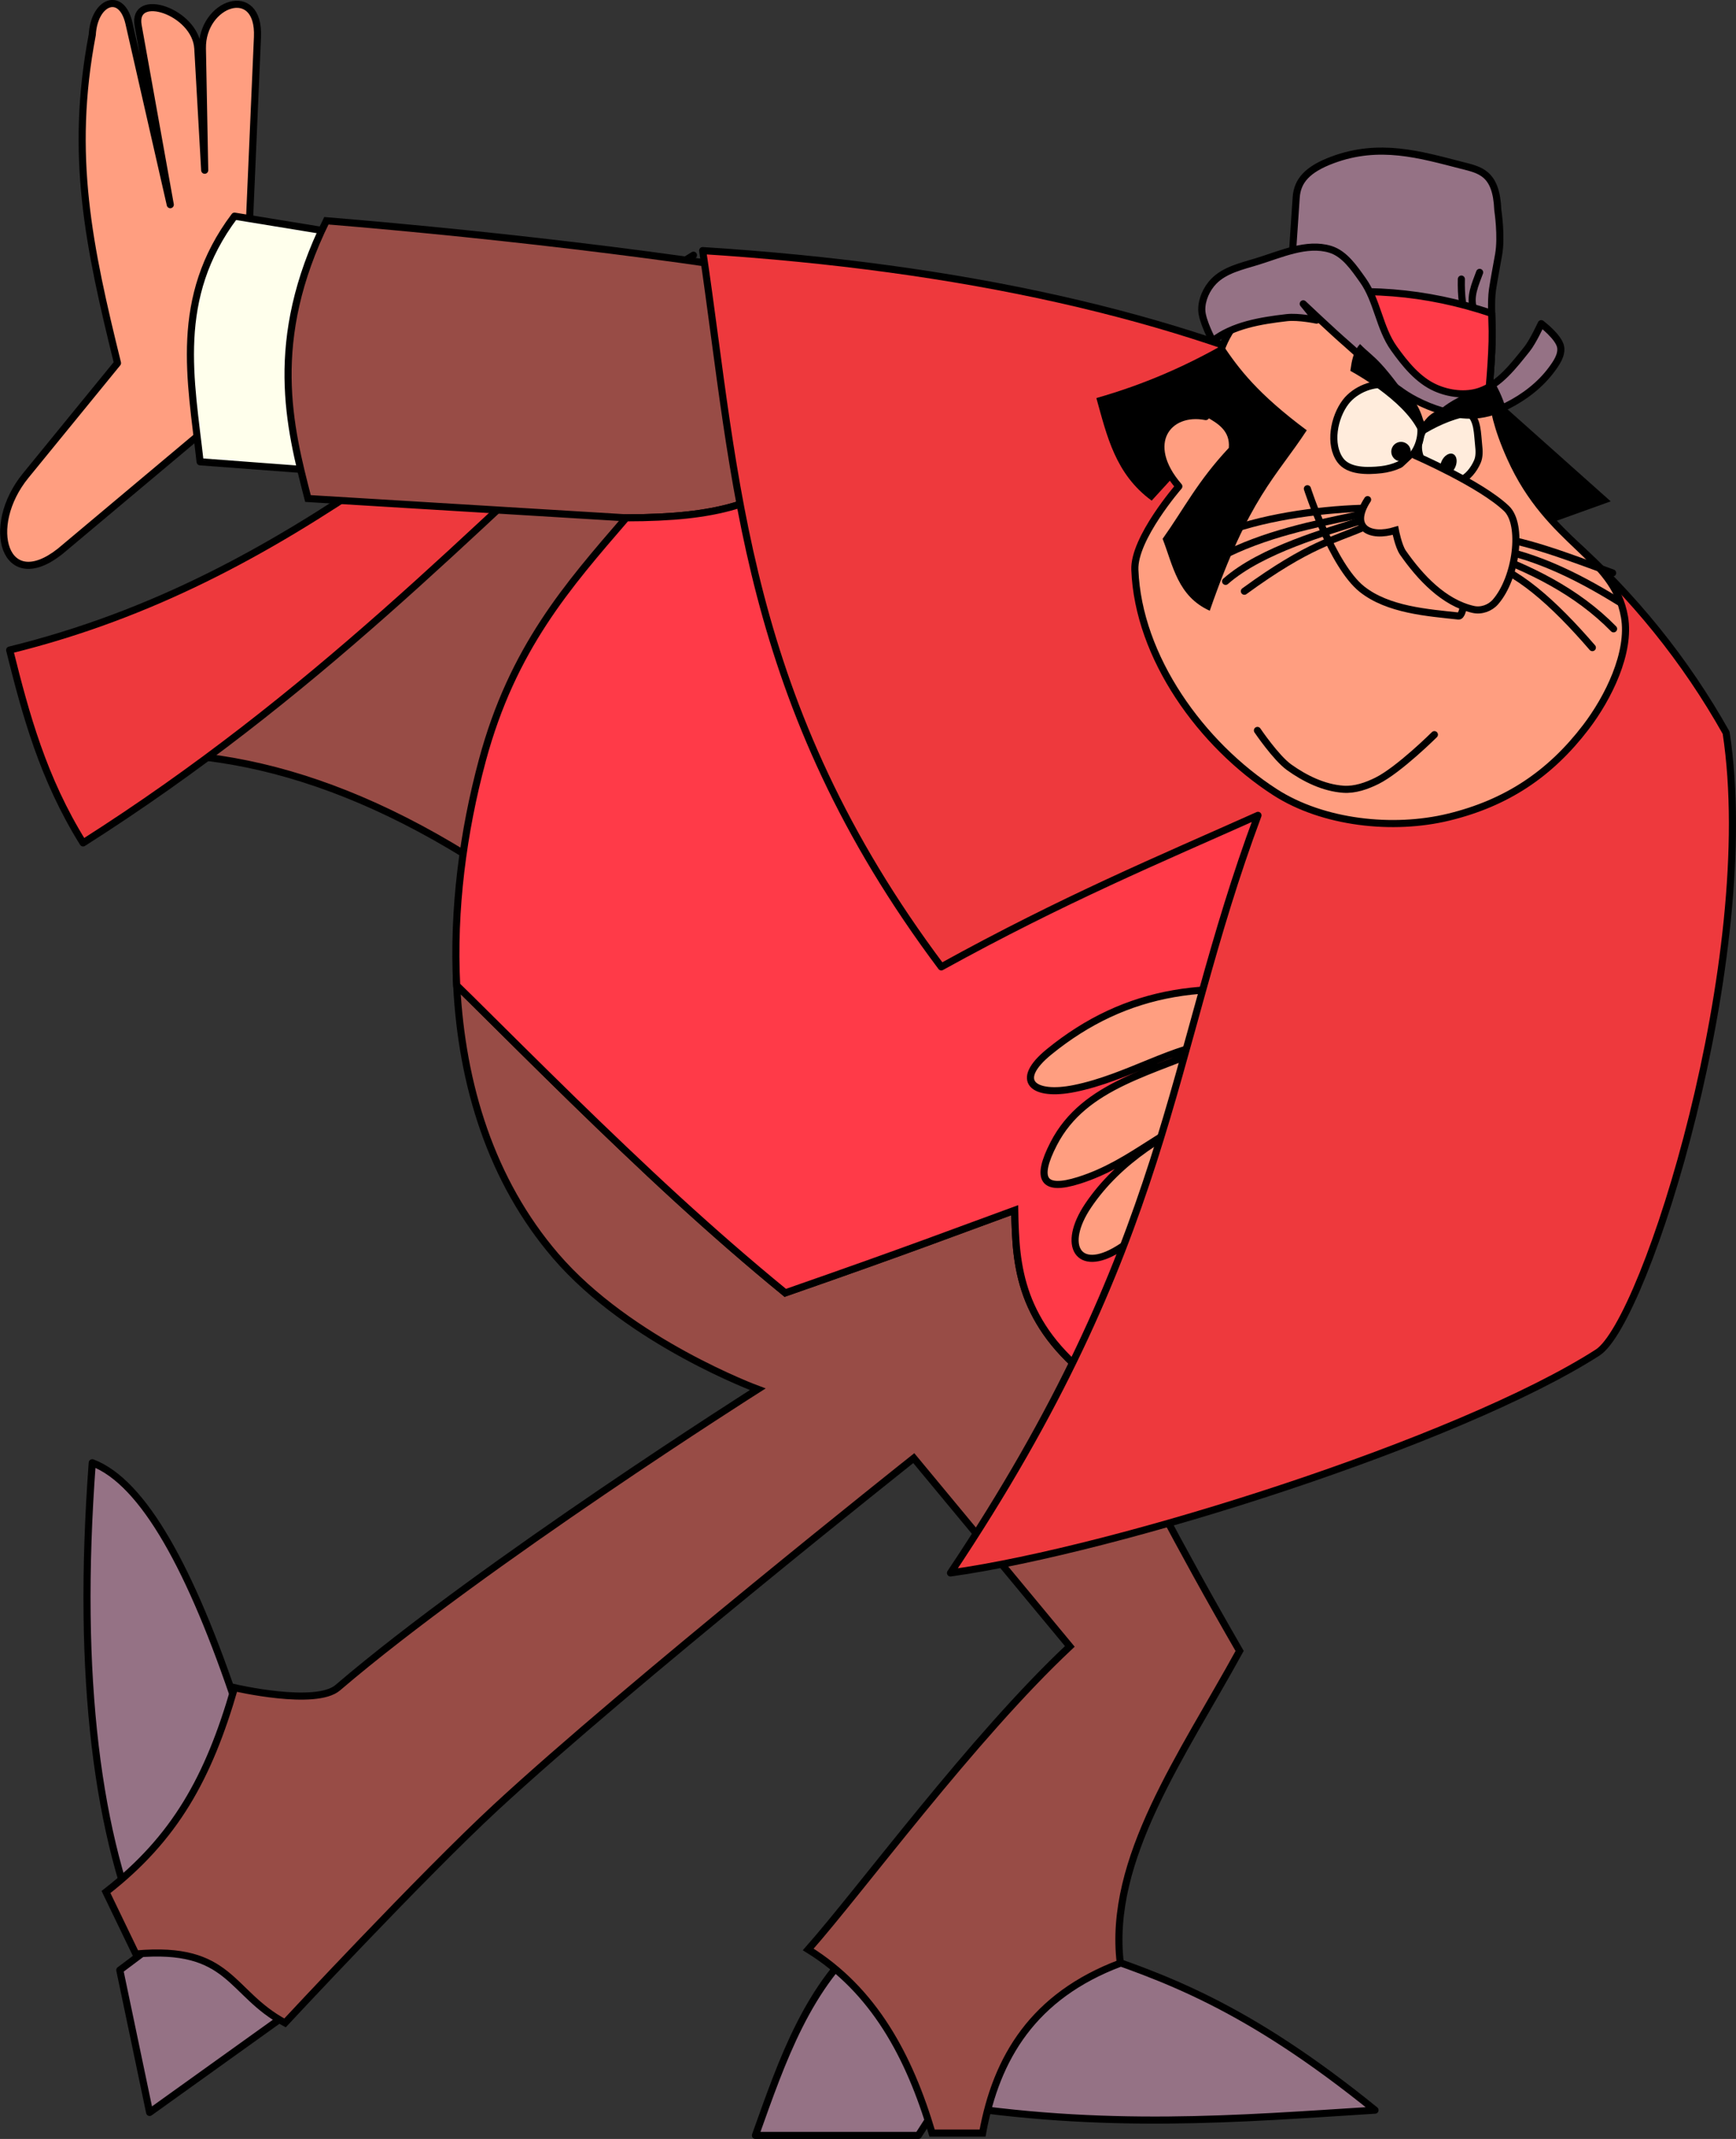 <?xml version="1.0" encoding="UTF-8" standalone="no"?>
<!-- Created with Inkscape (http://www.inkscape.org/) -->
<svg
    xmlns:inkscape="http://www.inkscape.org/namespaces/inkscape"
    xmlns:rdf="http://www.w3.org/1999/02/22-rdf-syntax-ns#"
    xmlns="http://www.w3.org/2000/svg"
    xmlns:cc="http://creativecommons.org/ns#"
    xmlns:dc="http://purl.org/dc/elements/1.1/"
    xmlns:sodipodi="http://sodipodi.sourceforge.net/DTD/sodipodi-0.dtd"
    xmlns:svg="http://www.w3.org/2000/svg"
    xmlns:ns1="http://sozi.baierouge.fr"
    xmlns:xlink="http://www.w3.org/1999/xlink"
    id="svg5509"
    sodipodi:docname="Новый документ 56"
    viewBox="0 0 687.78 847.05"
    version="1.1"
    inkscape:version="0.48.0 r9654"
  >
  <rect x="0" y="0" width="687.78" height="847.05" fill="#333333" stroke="none"/>
  <sodipodi:namedview
      id="base"
      bordercolor="#666666"
      inkscape:pageshadow="2"
      inkscape:window-y="-4"
      fit-margin-left="0"
      pagecolor="#ffffff"
      fit-margin-top="0"
      inkscape:window-maximized="1"
      inkscape:zoom="0.35"
      inkscape:window-x="-4"
      inkscape:window-height="904"
      showgrid="false"
      borderopacity="1.0"
      inkscape:current-layer="layer1"
      inkscape:cx="388.53468"
      inkscape:cy="347.73157"
      fit-margin-right="0"
      fit-margin-bottom="0"
      inkscape:window-width="1280"
      inkscape:pageopacity="0.0"
      inkscape:document-units="px"
  />
  <g
      id="layer1"
      inkscape:label="Layer 1"
      inkscape:groupmode="layer"
      transform="translate(13.535 -33.047)"
    >
    <path
        id="path4853"
        sodipodi:nodetypes="ccccccc"
        style="stroke-linejoin:round;stroke-dashoffset:7.3;stroke:#000000;stroke-linecap:round;stroke-width:2.812;fill:#957285"
        inkscape:connector-curvature="0"
        d="m45.744 869.6-11.819-56.366 10.91-8.182c-19.651-43.76-28.196-107.04-21.82-192.74 20.377 7.701 39.321 42.641 57.276 96.368l26.369 117.28z"
    />
    <path
        id="path4855"
        sodipodi:nodetypes="ccccccc"
        style="stroke-linejoin:round;stroke-dashoffset:7.3;stroke:#000000;stroke-linecap:round;stroke-width:2.812;fill:#957285"
        inkscape:connector-curvature="0"
        d="m285.76 878.69c10.622-29.688 20.693-59.744 45.457-80.004l83.641 6.364c32.382 10.8 65.032 22.036 116.37 63.64-53.985 3.403-107.02 7.947-172.74-2.727l-8.182 12.728z"
    />
    <path
        id="path4875"
        sodipodi:nodetypes="ccccc"
        style="stroke-linejoin:round;stroke-dashoffset:7.3;stroke:#000000;stroke-linecap:round;stroke-width:2.812;fill:#984c46"
        inkscape:connector-curvature="0"
        d="m26.652 332.3c53.897-5.028 113.4 12.371 181.83 65.458l198.19-229.11-161.83-10.91z"
    />
    <path
        id="path4871"
        sodipodi:nodetypes="cccc"
        style="stroke-linejoin:round;stroke-dashoffset:7.3;stroke:#000000;stroke-linecap:round;stroke-width:2.812;fill:#ee393d"
        inkscape:connector-curvature="0"
        d="m261.21 134.11c-88.553 53.878-156.58 128.28-270.92 156.37 6.342 25.456 13.234 50.912 29.092 76.368 91.69-58.28 152.78-122.67 221.83-185.47"
    />
    <path
        id="path4869"
        sodipodi:nodetypes="ccsscsscsccsscc"
        style="stroke-linejoin:round;stroke-dashoffset:7.3;stroke:#000000;stroke-linecap:round;stroke-width:2.812;fill:#ff9e80"
        inkscape:connector-curvature="0"
        d="m142.11 137.74-57.276-6.364 3.636-83.641c0.941-21.573-22.159-13.641-21.816 4.544l0.909 48.184-2.727-48.184c-0.832-14.696-26.131-22.981-23.638-9.091l12.728 70.913-16.365-71.822c-2.963-13.003-13.8-8.692-14.546 4.546-9.101 47.756-1.331 84.084 10.001 130.01l-36.365 44.548c-16.534 20.255-8.299 47.354 13.637 30.002l56.367-47.275 56.366 3.636"
    />
    <path
        id="path4867"
        sodipodi:nodetypes="cccc"
        style="stroke-linejoin:round;stroke-dashoffset:7.3;stroke:#000000;stroke-linecap:round;stroke-width:2.812;fill:#ffffec"
        inkscape:connector-curvature="0"
        d="m123.93 125.92-44.548-7.273c-24.388 32.426-17.262 64.852-13.637 97.278l72.731 5.455"
    />
    <path
        id="path4849"
        sodipodi:nodetypes="cccsscsccccsccccccccssssccc"
        style="stroke:#00ff00;stroke-width:0.9;fill:none"
        inkscape:connector-curvature="0"
        d="m115.76 120.47c-23.422 47.535-14.596 81.68-7.284 110l126.11 7.65c-23.259 26.974-45.009 51.559-57.002 95.991-17.634 65.33-16.313 143.55 29.081 196.37 29.273 34.064 80.016 52.734 80.016 52.734s-108.73 68.889-166.39 118.18c-8.765 7.493-40.894 0-40.894 0-10.304 35.759-23.66 59.702-50.934 80.916l11.841 24.553c37.874-3.384 36.967 15.479 59.091 27.281 0 0 54.37-58.419 83.644-85.472 52.775-48.771 165.46-138.18 165.46-138.18l61.819 74.559c-38.498 36.051-82.73 96.372-103.64 120.01 25.93 16.045 40.057 42.193 49.078 72.731h19.997c5.419-29.871 20.14-54.351 54.562-67.303-4.958-41.214 24.692-82.423 47.278-123.64-25.026-43.268-39.754-72.787-58.191-107.27 0 0 116.92-20.191 152.75-61.819 39.031-45.348 43.371-114.76 41.822-174.57-0.998-38.535-7.56-81.708-32.738-110.9-30.11-34.907-81.386-44.696-125.47-58.191-36.396-11.142-74.668-18.882-112.72-18.169-5.537-2.554-5.895-4.029-9.084-7.284-61.017-12.323-148.19-22.423-218.19-28.181z"
    />
    <path
        id="path4865"
        sodipodi:nodetypes="cscscssccscssssccscsccccscccccccc"
        style="stroke:#000000;stroke-width:2.812;fill:#984c46"
        inkscape:connector-curvature="0"
        d="m419.4 579.58c-3.607-2.803-6.781-5.606-9.591-8.409s-5.256-5.606-7.369-8.409c-2.112-2.803-3.884-5.606-5.4-8.409s-2.777-5.606-3.797-8.409c-1.02-2.803-1.823-5.606-2.447-8.409-0.624-2.803-1.077-5.606-1.406-8.409-0.329-2.803-0.512-5.606-0.647-8.409-0.135-2.803-0.212-5.606-0.253-8.409-11.722 4.268-21.704 8.013-35.128 12.909-13.424 4.897-30.276 10.954-55.772 19.828-7.38-6.029-14.654-12.183-21.825-18.422-7.171-6.239-14.26-12.577-21.262-18.984-7.002-6.407-13.91-12.899-20.784-19.434-6.874-6.536-13.717-13.12-20.503-19.744-13.573-13.247-27.007-26.61-40.472-39.966-1.77-1.755-3.573-3.477-5.344-5.231 2.001 39.247 13.557 77.3 39.262 107.21 29.273 34.064 80.016 52.734 80.016 52.734s-108.73 68.889-166.39 118.18c-8.765 7.493-40.894 0-40.894 0-10.304 35.759-23.66 59.702-50.934 80.916l11.841 24.553c37.874-3.384 36.967 15.479 59.091 27.281 0 0 54.37-58.419 83.644-85.472 52.775-48.771 165.46-138.18 165.46-138.18l61.819 74.559c-38.498 36.051-82.73 96.372-103.64 120.01 25.93 16.045 40.057 42.193 49.078 72.731h19.997c5.419-29.871 20.14-54.351 54.562-67.303-4.958-41.214 24.692-82.423 47.278-123.64-25.026-43.268-39.754-72.787-58.191-107.27z"
    />
    <path
        id="path4863"
        sodipodi:nodetypes="cccccsssscssssccsc"
        style="stroke:#000000;stroke-width:2.812;fill:#984c46"
        inkscape:connector-curvature="0"
        d="m342.53 155.99c0.034-0.056-4.947-2.414-8.578-7.341-61.017-12.323-148.19-22.423-218.19-28.181-23.422 47.535-14.596 81.68-7.284 110l126.11 7.65c4.551 0 8.811-0.095 12.825-0.281 4.014-0.186 7.776-0.462 11.306-0.844 3.531-0.382 6.827-0.876 9.928-1.462 3.101-0.587 5.993-1.279 8.719-2.081 2.726-0.802 5.302-1.701 7.706-2.728s4.642-2.17 6.778-3.431 4.153-2.657 6.075-4.162 3.751-3.134 5.513-4.894c1.761-1.76 3.464-3.629 5.119-5.653 1.655-2.024 3.264-4.199 4.866-6.497 3.204-4.595 6.36-9.749 9.675-15.497 3.316-5.747 6.802-12.091 10.659-19.069 2.62-4.739 5.738-10.188 8.775-15.525z"
    />
    <path
        id="path4860"
        sodipodi:nodetypes="csccsssscsssscsccsssscsccsscscscsssscc"
        style="stroke:#000000;stroke-width:2.812;fill:#ff3a48"
        inkscape:connector-curvature="0"
        d="m342.53 155.99c-3.037 5.337-6.155 10.786-8.775 15.525-3.858 6.978-7.344 13.321-10.659 19.069-3.315 5.747-6.471 10.902-9.675 15.497-1.602 2.297-3.211 4.473-4.866 6.497-1.655 2.024-3.357 3.893-5.119 5.653-1.761 1.76-3.591 3.388-5.513 4.894-1.922 1.506-3.939 2.901-6.075 4.162s-4.374 2.404-6.778 3.431c-2.404 1.027-4.981 1.926-7.706 2.728-2.726 0.802-5.618 1.494-8.719 2.081-3.101 0.587-6.397 1.081-9.928 1.462-3.531 0.382-7.292 0.658-11.306 0.844-4.014 0.186-8.274 0.281-12.825 0.281-23.259 26.974-45.016 51.559-57.009 95.991-7.648 28.335-11.714 59.097-10.181 89.156 1.771 1.754 3.574 3.476 5.344 5.231 13.464 13.355 26.899 26.719 40.472 39.966 6.786 6.623 13.629 13.208 20.503 19.744 6.874 6.536 13.782 13.027 20.784 19.434 7.002 6.407 14.091 12.746 21.262 18.984 7.171 6.239 14.445 12.392 21.825 18.422 25.496-8.874 42.348-14.931 55.772-19.828 13.424-4.897 23.406-8.642 35.128-12.909 0.041 2.803 0.118 5.606 0.253 8.409 0.135 2.803 0.317 5.606 0.647 8.409 0.329 2.803 0.782 5.606 1.406 8.409 0.624 2.803 1.427 5.606 2.447 8.409 1.02 2.803 2.281 5.606 3.797 8.409s3.288 5.606 5.4 8.409c2.112 2.803 4.559 5.606 7.369 8.409s5.984 5.606 9.591 8.409c0 0 116.92-20.191 152.75-61.819 39.031-45.348 43.371-114.76 41.822-174.57-0.998-38.535-7.56-81.708-32.738-110.9-30.11-34.907-81.386-44.696-125.47-58.191-36.396-11.142-74.668-18.882-112.72-18.169-0.149 0.003-0.355 0.052-0.506 0.056z"
    />
    <path
        id="path4877"
        sodipodi:nodetypes="csscsscssc"
        style="stroke-linejoin:round;stroke-dashoffset:7.3;stroke:#000000;stroke-linecap:round;stroke-width:2.812;fill:#ff9e80"
        inkscape:connector-curvature="0"
        d="m512.13 429.57c-45.473-9.943-79.532-4.783-110.01 20.001-14.25 11.589-6.26 17.821 10.001 14.546 21.011-4.232 39.816-17.018 57.276-18.183-25.957 11.771-53.268 16.368-65.458 40.002-7.301 14.155-4.284 19.053 10.001 14.546 21.637-6.827 34.1-21.902 55.457-28.183-20.242 8.242-39.782 20.309-51.821 38.184-10.618 15.766-4.01 26.969 11.819 17.274 21.529-13.186 27.565-24.158 50.912-28.183"
    />
    <path
        id="path4873"
        sodipodi:nodetypes="ccccscc"
        style="stroke-linejoin:round;stroke-dashoffset:7.3;stroke:#000000;stroke-linecap:round;stroke-width:2.812;fill:#ee393d"
        inkscape:connector-curvature="0"
        d="m264.85 132.29c13.436 90.676 16.077 179.04 94.55 283.65 48.672-26.853 86.001-42.363 125.46-60.003-36.268 97.112-33.88 168.45-121.82 300.02 66.283-9.252 201.67-52.225 256.38-87.277 19.019-12.187 64.524-156.39 50.912-245.47-64.49-114.82-200.39-177.93-405.48-190.92z"
    />
    <path
        id="path4927"
        style="fill:#000000"
        inkscape:connector-curvature="0"
        d="m577.8 189.87 46.802 41.72-42.056 15.085-18.342-28.536 3.767 30.801-40.482-20.757 18.352-46.105z"
    />
    <path
        id="path4929"
        sodipodi:nodetypes="sccssssssss"
        style="stroke-linejoin:round;stroke-dashoffset:7.3;stroke:#000000;stroke-linecap:round;stroke-width:2.812;fill:#ff9e80"
        inkscape:connector-curvature="0"
        d="m471.63 168.17c-4.442 9.242-7.45 29.847-7.45 29.847-14.968-2.925-25.409 10.671-10.68 27.643 0 0-17.903 20.585-17.422 33.021 1.339 34.686 26.366 69.288 55.552 88.08 19.035 12.256 46.748 15.224 68.749 9.884 22.859-5.548 40.181-17.005 54.445-35.708 8.741-11.462 17.707-29.397 15.237-43.598-4.236-24.362-29.644-28.558-45.17-63.079-10.952-24.351-4.774-29.344-12.511-43.345-24.294-43.964-84.192-37.195-100.75-2.745z"
    />
    <path
        id="path4931"
        style="fill:#000000"
        inkscape:connector-curvature="0"
        d="m470.94 169.63c-14.765 8.348-31.045 15.637-50.108 21.05 4.16 14.886 7.49 30.123 21.912 40.62l8.176-8.952c-10.741-15.384-0.727-27.062 13.254-24.329 4.989 2.749 9.677 5.71 9.14 12.386-12.523 13.39-17.742 24.107-26.231 36.017 4.149 10.705 5.97 22.747 18.668 28.485 15.59-44.96 26.326-52.935 38.436-71.464-19.66-14.628-26.877-24.353-33.221-33.739l-0.013-0.037-0.013-0.037z"
    />
    <path
        id="path4933"
        sodipodi:nodetypes="cc"
        style="stroke-dashoffset:7.3;stroke:#000000;stroke-linecap:round;stroke-width:2.812;fill:none"
        inkscape:connector-curvature="0"
        d="m468.69 244.97c16.847-6.885 39.222-10.046 57.351-10.628"
    />
    <path
        id="path4935"
        sodipodi:nodetypes="cc"
        style="stroke-dashoffset:7.3;stroke:#000000;stroke-linecap:round;stroke-width:2.812;fill:none"
        inkscape:connector-curvature="0"
        d="m469.82 253.76c17.22-9.132 37.505-13.192 55.294-16.894"
    />
    <path
        id="path4937"
        sodipodi:nodetypes="cc"
        style="stroke-dashoffset:7.3;stroke:#000000;stroke-linecap:round;stroke-width:2.812;fill:none"
        inkscape:connector-curvature="0"
        d="m472.03 263.27c14.241-12.575 40.682-19.768 53.643-24.036"
    />
    <path
        id="path4939"
        sodipodi:nodetypes="cc"
        style="stroke-dashoffset:7.3;stroke:#000000;stroke-linecap:round;stroke-width:2.812;fill:none"
        inkscape:connector-curvature="0"
        d="m479.47 267.18c25.751-18.77 35.808-20.282 47.134-25.279"
    />
    <path
        id="path4941"
        sodipodi:nodetypes="cc"
        style="stroke-dashoffset:7.3;stroke:#000000;stroke-linecap:round;stroke-width:2.812;fill:none"
        inkscape:connector-curvature="0"
        d="m573.15 244.96c17.037 1.542 34.673 8.684 52.219 14.98"
    />
    <path
        id="path4943"
        sodipodi:nodetypes="cc"
        style="stroke-dashoffset:7.3;stroke:#000000;stroke-linecap:round;stroke-width:2.812;fill:none"
        inkscape:connector-curvature="0"
        d="m572.85 249.42c19.531 2.364 37.519 11.135 55.016 21.943"
    />
    <path
        id="path4945"
        sodipodi:nodetypes="cc"
        style="stroke-dashoffset:7.3;stroke:#000000;stroke-linecap:round;stroke-width:2.812;fill:none"
        inkscape:connector-curvature="0"
        d="m572.47 251.02c20.066 7.076 38.697 16.187 53.274 31.055"
    />
    <path
        id="path4947"
        sodipodi:nodetypes="cc"
        style="stroke-dashoffset:7.3;stroke:#000000;stroke-linecap:round;stroke-width:2.812;fill:none"
        inkscape:connector-curvature="0"
        d="m572.44 254.9c14.498 3.233 29.583 16.897 44.896 34.613"
    />
    <path
        id="path4949"
        sodipodi:nodetypes="cssc"
        style="stroke-dashoffset:7.3;stroke:#000000;stroke-linecap:round;stroke-width:2.812;fill:none"
        inkscape:connector-curvature="0"
        d="m566.1 273.93s-0.601 3.201-1.778 3.073c-12.165-1.325-27.92-2.402-38.284-10.65-11.804-9.394-21.608-39.766-21.608-39.766"
    />
    <path
        id="path4951"
        sodipodi:nodetypes="sssssssss"
        style="stroke-dashoffset:7.3;stroke:#000000;stroke-linecap:round;stroke-width:2.812;fill:#ffecdc"
        inkscape:connector-curvature="0"
        d="m548.91 213.31c-0.65-2.07-0.632-4.436 0.009-6.508 1.09-3.522 3.058-7.265 6.236-9.135 3.774-2.221 9.437-3.631 13.082-1.204 3.75 2.497 3.54 8.419 4.046 12.896 0.245 2.168 0.36 4.526-0.517 6.524-1.378 3.137-3.797 6.303-6.995 7.53-2.931 1.125-6.664 0.734-9.38-0.839-3.261-1.888-5.35-5.669-6.48-9.264z"
    />
    <path
        id="path4955"
        sodipodi:rx="3.2829957"
        sodipodi:ry="4.9244938"
        style="fill:#000000"
        sodipodi:type="arc"
        d="m-352.8 296.89c0 2.72-1.47 4.925-3.283 4.925-1.813 0-3.283-2.205-3.283-4.925s1.47-4.925 3.283-4.925 3.283 2.205 3.283 4.925z"
        transform="matrix(.817 .378 -.378 .817 963.45 108.92)"
        sodipodi:cy="296.89435"
        sodipodi:cx="-356.07877"
    />
    <path
        id="path4957"
        sodipodi:nodetypes="csssssssccccc"
        style="stroke-linejoin:round;stroke-dashoffset:7.3;stroke:#000000;stroke-linecap:round;stroke-width:2.812;fill:#957285"
        inkscape:connector-curvature="0"
        d="m497.18 153.02 2.821-41.777c0.445-6.596 4.435-11.159 14.403-14.87 18.57-6.914 34.635-2.094 51.112 2.135 7.258 1.863 13.778 2.876 14.357 17.672 0 0 1.603 10.478 0.324 17.684-0.609 3.435-1.93 10.451-2.432 13.902-0.685 4.706-0.185 11.722-0.119 16.477 0.138 9.877-1.626 27.301-1.626 27.301l-20.602-2.029-24.448-21.845-22.455-16.414z"
    />
    <path
        id="path4959"
        sodipodi:nodetypes="cc"
        style="stroke-linejoin:round;stroke-dashoffset:7.3;stroke:#000000;stroke-linecap:round;stroke-width:2.812;fill:none"
        inkscape:connector-curvature="0"
        d="m565.93 153.31c-0.477-3.394-0.565-6.607-0.494-9.748"
    />
    <path
        id="path4961"
        sodipodi:nodetypes="cc"
        style="stroke-linejoin:round;stroke-dashoffset:7.3;stroke:#000000;stroke-linecap:round;stroke-width:2.812;fill:none"
        inkscape:connector-curvature="0"
        d="m570.37 155.62c-1.836-4.944 0.579-9.988 2.307-14.712"
    />
    <path
        id="path4963"
        style="stroke-linejoin:round;stroke-dashoffset:7.3;stroke:#000000;stroke-linecap:round;stroke-width:2.812;fill:#ff3a48"
        inkscape:connector-curvature="0"
        d="m577.45 157.16c-26.15-8.796-51.511-10.758-80.136-6.467l-0.144 2.32 11.349-1.748 22.461 16.418 24.447 21.833 20.597 2.04s1.752-17.427 1.614-27.304c-0.028-2.06-0.126-4.555-0.186-7.091z"
    />
    <path
        id="path4965"
        sodipodi:nodetypes="cssssssssscssssssccsc"
        style="stroke-linejoin:round;stroke-dashoffset:7.3;stroke:#000000;stroke-linecap:round;stroke-width:2.812;fill:#957285"
        inkscape:connector-curvature="0"
        d="m466.92 168.06s-4.269-7.98-4.332-12.277c-0.06-4.093 1.898-8.387 4.747-11.328 4.374-4.515 11.143-5.996 17.155-7.834 9.385-2.868 19.658-7.708 29.041-4.833 5.658 1.734 9.438 7.407 12.873 12.225 5.739 8.049 6.554 18.941 12.297 26.988 4.411 6.182 9.591 12.6 16.535 15.675 5.327 2.359 11.908 3.174 17.428 1.31 7.908-2.67 13.486-10.127 18.723-16.626 2.432-3.018 5.697-10.136 5.697-10.136s7.091 5.343 7.702 9.329c0.482 3.149-1.704 6.293-3.6 8.853-4.517 6.1-10.885 10.961-17.672 14.357-4.529 2.266-9.673 3.752-14.736 3.694-7.373-0.085-14.773-2.492-21.327-5.872-10.354-5.339-18.29-14.447-27.098-22.071-6.014-5.206-17.566-16.153-17.566-16.153l5.277 6.452s-7.156-1.507-11.825-0.969c-10.475 1.206-21.414 3.042-29.317 9.214z"
    />
    <path
        id="path4967"
        sodipodi:nodetypes="csssc"
        style="stroke-dashoffset:7.3;stroke:#000000;stroke-linecap:round;stroke-width:2.812;fill:none"
        inkscape:connector-curvature="0"
        d="m484.64 322.31s7.331 10.837 12.536 14.574c6.285 4.512 13.795 8.177 21.513 8.713 4.568 0.317 9.223-1.308 13.323-3.347 8.707-4.33 22.742-18.271 22.742-18.271"
    />
    <path
        id="path4969"
        sodipodi:nodetypes="sssssss"
        style="stroke-dashoffset:7.3;stroke:#000000;stroke-linecap:round;stroke-width:2.812;fill:#ffecdc"
        inkscape:connector-curvature="0"
        d="m536.9 185.7c-5.962-1.555-13.558 1.619-17.296 6.516-4.681 6.133-6.671 16.787-2.159 23.046 3.258 4.52 10.745 4.414 16.282 3.785 4.656-0.529 9.752-2.474 12.629-6.173 2.674-3.438 3.735-8.568 2.669-12.791-1.535-6.08-6.056-12.801-12.124-14.383z"
    />
    <path
        id="path4971"
        sodipodi:rx="4.2931485"
        sodipodi:ry="4.2931485"
        style="fill:#000000"
        sodipodi:type="arc"
        d="m-367.7 299.55c0 2.371-1.922 4.293-4.293 4.293-2.371 0-4.293-1.922-4.293-4.293 0-2.371 1.922-4.293 4.293-4.293 2.371 0 4.293 1.922 4.293 4.293z"
        transform="matrix(.817 .378 -.378 .817 958.68 107.78)"
        sodipodi:cy="299.54599"
        sodipodi:cx="-371.98868"
    />
    <path
        id="path4973"
        sodipodi:nodetypes="ccccccc"
        style="fill:#000000"
        inkscape:connector-curvature="0"
        d="m549.24 205.83c12.125-7.859 24.73-10.424 34.728-7.936-1.707-6.47-3.557-10.255-5.436-13.5-9.758 4.143-20.213 6.934-26.963 16.912-18.694-27.632-20.046-25.664-26.266-32.005-2.701 2.881-3.305 6.735-3.854 10.613 3.215 1.71 23.787 13.555 27.791 25.916z"
    />
    <path
        id="path4953"
        sodipodi:nodetypes="ccssssc"
        style="stroke-dashoffset:7.3;stroke:#000000;stroke-linecap:round;stroke-width:2.812;fill:#ff9e80"
        inkscape:connector-curvature="0"
        d="m528.29 230.91c-7.311 11.242 0.936 15.275 11.006 12.183 0 0 1.217 6.279 2.996 8.827 6.829 9.779 16.215 19.846 27.851 22.466 3.2 0.72 6.676-0.52 8.827-2.996 8.269-9.515 10.973-30.624 4.362-36.946-10.192-9.746-36.294-21.064-36.294-21.064"
    />
  </g
  >
</svg
>
